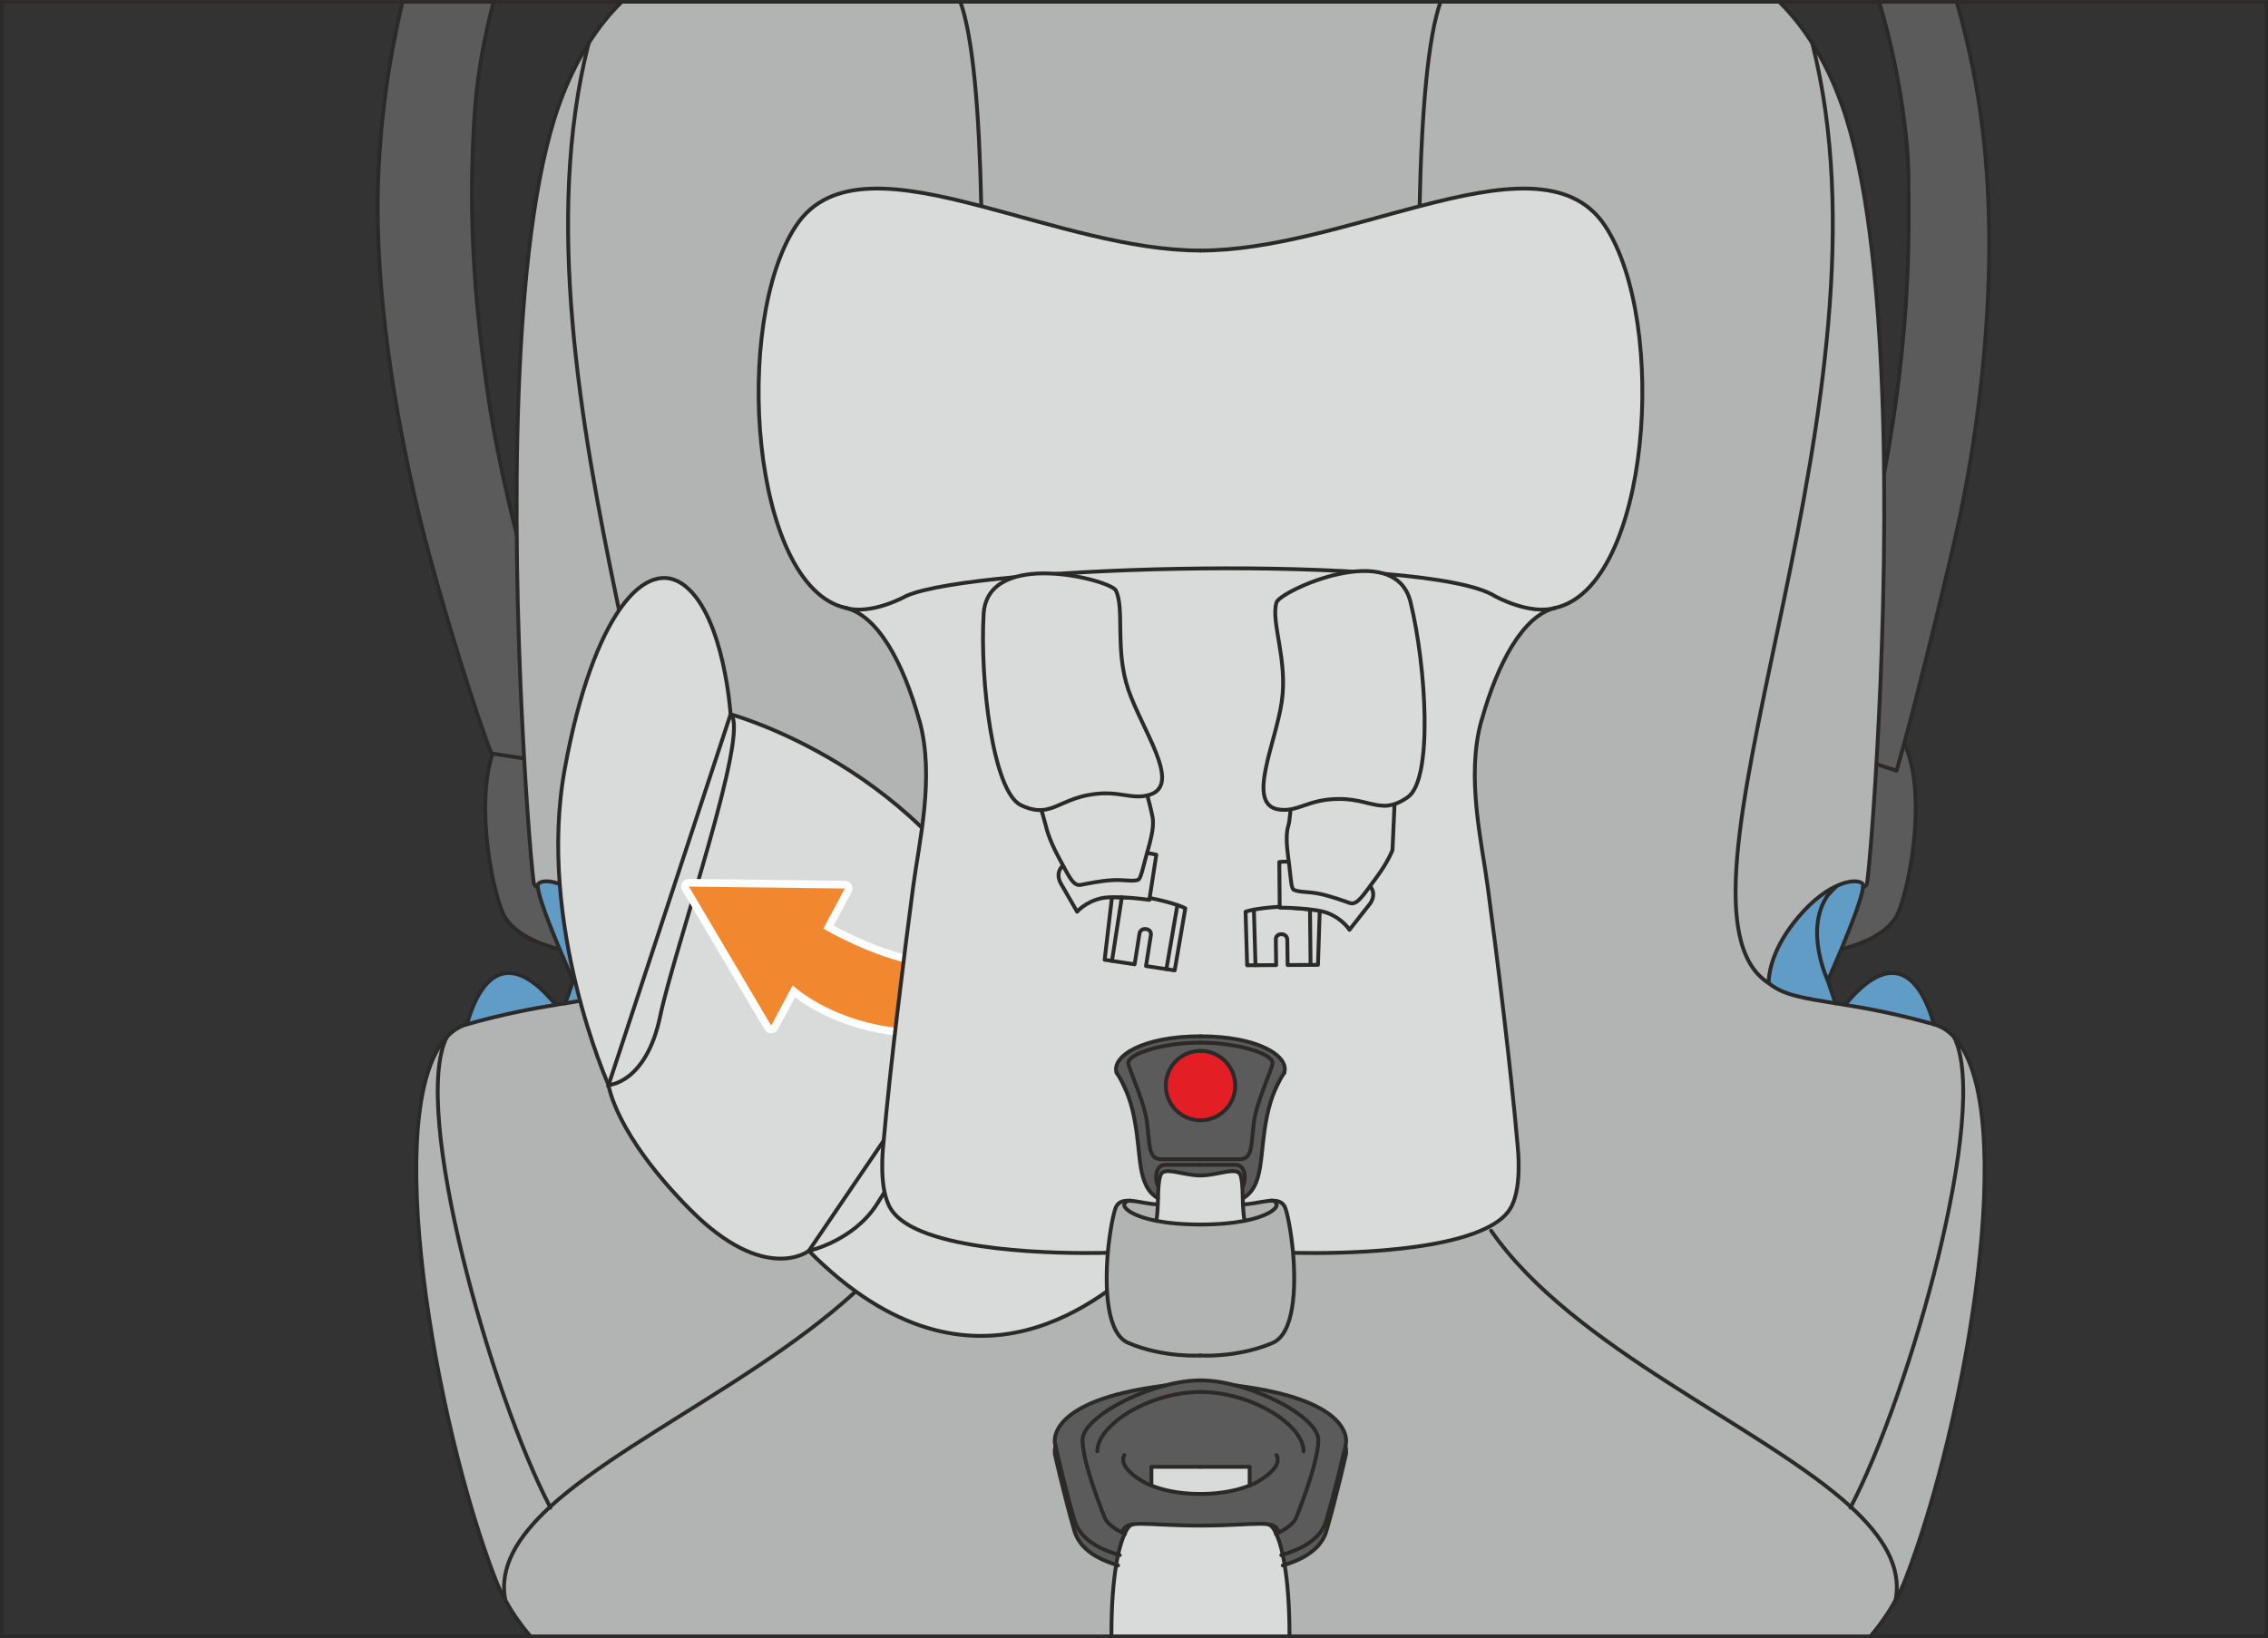 <?xml version="1.0" encoding="UTF-8"?>
<!DOCTYPE svg PUBLIC "-//W3C//DTD SVG 1.1//EN" "http://www.w3.org/Graphics/SVG/1.1/DTD/svg11.dtd">
<!-- Creator: CorelDRAW 2017 -->
<svg xmlns="http://www.w3.org/2000/svg" xml:space="preserve" width="58.75mm" height="42.438mm" version="1.1" style="shape-rendering:geometricPrecision; text-rendering:geometricPrecision; image-rendering:optimizeQuality; fill-rule:evenodd; clip-rule:evenodd"
viewBox="0 0 2836.11 2048.66"
 xmlns:xlink="http://www.w3.org/1999/xlink">
 <rect x="0" y="0" width="2836.11" height="2048.66" fill="#333333" stroke="none"/>
 <defs>
  <style type="text/css">
   <![CDATA[
    .str3 {stroke:#2B2A29;stroke-width:4.26;stroke-miterlimit:4}
    .str1 {stroke:#2B2A29;stroke-width:4.8;stroke-miterlimit:10}
    .str2 {stroke:#FEFEFE;stroke-width:19.23;stroke-linecap:round;stroke-linejoin:round;stroke-miterlimit:10}
    .str0 {stroke:#2B2A29;stroke-width:4.8;stroke-linecap:round;stroke-linejoin:round;stroke-miterlimit:10}
    .fil1 {fill:none;fill-rule:nonzero}
    .fil5 {fill:#D9DADA;fill-rule:nonzero}
    .fil3 {fill:#B2B3B3;fill-rule:nonzero}
    .fil2 {fill:#898989;fill-rule:nonzero}
    .fil0 {fill:#5B5B5B;fill-rule:nonzero}
    .fil6 {fill:#F18830;fill-rule:nonzero}
    .fil7 {fill:#E31E24;fill-rule:nonzero}
    .fil4 {fill:#619CC7;fill-rule:nonzero}
   ]]>
  </style>
 </defs>
 <g id="Слой_x0020_1">
  <path class="fil0" d="M2349.57 896.87c76.08,33.01 39.1,222.82 20.61,251.36 -18.5,28.56 -64.6,38.15 -67.41,38.62 11.94,-29.02 26.19,-65.31 26.9,-77.47 2.11,-0.24 3.51,-0.94 4.67,-3.52 1.65,-3.5 9.38,-88.47 15.23,-208.99z"/>
  <path class="fil0" d="M699.74 1187.1c0,0 -48.45,-9.37 -67.65,-38.85 -18.25,-28.56 -55.47,-218.38 20.59,-251.38 5.86,120.54 13.59,205.5 15.22,209.03 1.18,2.56 2.57,3.25 4.67,3.5 0.71,12.16 15,48.45 27.16,77.71z"/>
  <path class="fil1 str0" d="M699.74 1187.1c0,0 -48.45,-9.37 -67.65,-38.85 -18.25,-28.56 -55.47,-218.38 20.59,-251.38"/>
  <path class="fil1 str0" d="M2302.52 1187.1l0.24 -0.24c2.8,-0.47 48.91,-10.07 67.41,-38.61 18.48,-28.56 55.47,-218.38 -20.59,-251.38"/>
  <path class="fil0" d="M682.4 798.49c0,0 -53.54,-169.35 -73.79,-315.52 -15.14,-109.38 -23.55,-213.71 -15.14,-339.94 3.22,-48.4 12.02,-96.43 23.82,-140.63l-113.94 0c-19.3,80.7 -31.05,169.15 -31.05,257.6 0,137.99 28.61,291.13 53.84,392.93 25.25,101.81 70.69,244.91 88.37,289.5l85.24 12.89 -17.34 -156.83zm1667.47 -796.09c24.43,80.57 36.65,170.57 36.65,220.57 0,70.68 5.77,209.8 -44.65,439.36 1.21,14.51 2.28,29.41 3.42,44.45 5.87,78.25 -0.48,162.31 -11.45,244.78l37.77 12.43c18.55,-63.16 56.25,-215.52 74.62,-296.75 27.76,-122.84 41.23,-254.94 41.23,-359.29 0,-95.85 -8.51,-193.14 -40.57,-305.55l-97.03 0z"/>
  <path class="fil1 str0" d="M682.4 798.49c0,0 -53.54,-169.35 -73.79,-315.52 -15.14,-109.38 -23.55,-213.71 -15.14,-339.94 3.22,-48.4 12.02,-96.43 23.82,-140.63m1732.58 0c24.43,80.57 36.65,170.57 36.65,220.57 0,70.68 5.77,209.8 -44.65,439.36 1.21,14.51 2.28,29.41 3.42,44.45 5.87,78.25 -0.48,162.31 -11.45,244.78l37.77 12.43c18.55,-63.16 56.25,-215.52 74.62,-296.75 27.76,-122.84 41.23,-254.94 41.23,-359.29 0,-95.85 -8.51,-193.14 -40.57,-305.55m-1943.55 0c-19.3,80.7 -31.05,169.15 -31.05,257.6 0,137.99 28.61,291.13 53.84,392.93 25.25,101.81 70.69,244.91 88.37,289.5l85.24 12.89 -17.34 -156.83"/>
  <path class="fil2" d="M2340.02 2045.51c11.85,-14.14 22.07,-28.85 30.38,-44.15 4.9,-8.43 8.89,-17.32 12.4,-26.23 76.08,-196.12 143.94,-588.85 60.85,-677.8 -7.01,-7.95 -15.43,-13.33 -25.27,-16.14 -45.88,-12.87 -82.14,-19.67 -111.17,-24.34 -3.97,-0.71 -7.96,-1.43 -11.94,-1.89 -40,-6.56 -65.06,-10.07 -83.55,-25.27 0,0 -0.24,-3.97 0.94,-11.24 2.11,-13.8 9.61,-39.78 35.58,-70.68 38.86,-46.58 75.36,-50.32 81.22,-41.89 0.46,0.7 0.7,1.87 0.24,3.51 2.1,-0.22 3.51,-0.94 4.68,-3.51 1.64,-3.52 9.37,-88.47 15.21,-209.01 11.22,-230.3 15.22,-591.44 -45.88,-764.41 -10.54,-29.95 -23.16,-55.93 -37.45,-78.39 -12.54,-19.86 -26.38,-36.97 -41.23,-51.66l-1447.7 0c-14.87,14.69 -28.73,31.81 -41.29,51.66l0 0.22c-14.27,22.48 -26.91,48.43 -37.43,78.17 -61.1,172.98 -57.13,534.12 -45.88,764.41 5.84,120.54 13.56,205.48 15.19,209.01 1.18,2.57 2.59,3.29 4.7,3.51 -0.46,-1.64 -0.24,-2.81 0.22,-3.51 6.1,-8.43 42.37,-4.68 81.45,41.89 38.85,46.58 36.27,81.92 36.27,81.92 -18.49,15.21 -43.53,18.72 -83.55,25.27 -3.99,0.46 -7.96,1.18 -11.94,1.89 -29.02,4.67 -65.3,11.46 -111.17,24.34 -9.81,2.81 -18.26,8.19 -25.28,16.14 -27.14,28.96 -38.14,90.38 -38.02,166.8l0 1.57c0.56,157.48 47.97,377.8 98.87,509.43 3.51,8.91 7.48,17.8 12.4,26.23 8.32,15.3 18.53,30.01 30.38,44.15l1677.78 0z"/>
  <path class="fil2" d="M2307.2 1256.84c56.88,-69.28 92.92,-39.78 111.18,24.34 -45.88,-12.86 -82.15,-19.65 -111.18,-24.34z"/>
  <path class="fil2" d="M2285.67 1226.65l9.59 28.3c-40.02,-6.54 -65.05,-10.05 -83.55,-25.27 0,0 -0.22,-3.97 0.94,-11.22 2.1,-13.81 9.6,-39.78 35.57,-70.69 38.85,-46.56 75.38,-50.33 81.22,-41.88 0.46,0.7 0.71,1.86 0.22,3.49 -0.68,12.18 -14.97,48.47 -26.91,77.49l-0.22 0.22c-8.91,21.78 -16.86,39.56 -16.86,39.56z"/>
  <path class="fil2" d="M716.83 1226.65c0,0 -7.96,-17.78 -17.08,-39.56 -12.17,-29.24 -26.44,-65.53 -27.14,-77.71 -0.48,-1.63 -0.26,-2.79 0.24,-3.49 6.06,-8.45 42.36,-4.68 81.44,41.88 38.87,46.59 36.27,81.92 36.27,81.92 -18.47,15.23 -43.53,18.73 -83.55,25.27l9.83 -28.3z"/>
  <path class="fil2" d="M583.89 1281.18c18.25,-64.13 54.29,-93.61 111.17,-24.34 -29.02,4.67 -65.3,11.46 -111.17,24.34z"/>
  <path class="fil2" d="M736.02 54.06c12.56,-19.85 26.42,-36.96 41.28,-51.65l320.3 0 -361.58 51.65z"/>
  <path class="fil2" d="M672.59 1109.39c-2.11,-0.24 -3.52,-0.94 -4.68,-3.53 -1.64,-3.49 -9.37,-88.47 -15.21,-208.99 -11.24,-230.3 -15.23,-591.45 45.88,-764.41 10.52,-29.72 23.16,-55.71 37.43,-78.17l-63.42 1055.1z"/>
  <path class="fil2" d="M662.25 2045.51c-11.85,-14.14 -22.07,-28.85 -30.38,-44.15 -4.92,-8.43 -8.89,-17.32 -12.42,-26.23 -75.82,-196.12 -143.94,-589.11 -60.85,-677.8 7.03,-7.96 15.45,-13.33 25.28,-16.15 45.88,-12.87 82.17,-19.67 111.19,-24.35 3.99,-0.7 7.96,-1.41 11.94,-1.87 40.02,-6.56 65.05,-10.07 83.55,-25.28l477.61 815.82 -605.92 0z"/>
  <path class="fil2" d="M1200.95 2.4c15.65,43.35 23.63,135.75 26.12,255.28l-34.78 -255.28 8.66 0z"/>
  <path class="fil2" d="M631.87 2001.83l0 -0.46c-7.96,-41.21 15.23,-79.11 55.93,-116.57 109.8,-100.41 347.11,-197.29 450.09,-345.46l-506.02 462.49z"/>
  <path class="fil2" d="M558.84 1296.63c0,0.24 -0.24,0.46 -0.24,0.71 -45.16,90.57 55.49,446.33 129.21,587.46 0.24,0.24 0.24,0.7 0.46,0.94l-129.43 -589.11z"/>
  <path class="fil2" d="M583.89 1281.18c18.25,-64.13 54.29,-93.61 111.17,-24.34l-111.17 24.34z"/>
  <path class="fil2" d="M707 1254.97l9.82 -28.3c0,0 -7.97,-17.81 -17.09,-39.56 -12.16,-29.27 -26.45,-65.55 -27.13,-77.71 -0.46,-1.65 -0.24,-2.81 0.22,-3.52 6.1,-8.41 42.37,-4.67 81.45,41.91 38.85,46.56 36.27,81.91 36.27,81.91l-83.55 25.27z"/>
  <path class="fil2" d="M716.83 1226.65c0,0 29.97,-63.66 0,-106.97 0,0 -6.68,-8.52 -9.76,-10.31l9.76 117.27z"/>
  <path class="fil2" d="M805.53 1217.05c113.52,-130.61 -180.93,-724.4 -69.52,-1162.77l0 -0.24 69.52 1163.01z"/>
  <path class="fil2" d="M2329.67 1109.39c2.11,-0.24 3.53,-0.94 4.69,-3.53 1.63,-3.49 9.37,-88.47 15.21,-208.99 11.24,-230.3 15.23,-591.45 -45.88,-764.41 -10.52,-29.96 -23.16,-55.93 -37.43,-78.39 -12.54,-19.86 -26.38,-36.97 -41.23,-51.66l-682.86 0 787.51 1106.99z"/>
  <path class="fil2" d="M2340.01 2045.51c11.85,-14.14 22.07,-28.85 30.38,-44.15 4.92,-8.43 8.91,-17.32 12.4,-26.23 76.08,-196.12 143.96,-588.87 60.87,-677.8 -7.03,-7.96 -15.45,-13.33 -25.29,-16.15 -45.86,-12.87 -82.15,-19.67 -111.18,-24.35 -3.96,-0.7 -7.95,-1.41 -11.93,-1.87 -40,-6.56 -65.06,-10.07 -83.55,-25.28l-477.43 815.82 605.74 0z"/>
  <line class="fil1" x1="2295.27" y1="1254.97" x2="2285.68" y2= "1226.67" />
  <path class="fil2" d="M1801.39 2.4c-15.57,43.39 -23.7,136.17 -26.19,255.28l34.78 -255.28 -8.59 0z"/>
  <path class="fil2" d="M2370.4 2001.83l0 -0.46c7.96,-41.21 -15.23,-79.11 -55.93,-116.57 -109.8,-100.41 -347.11,-197.29 -449.85,-345.46l505.78 462.49z"/>
  <path class="fil2" d="M2443.42 1296.63c0,0.24 0.24,0.46 0.24,0.71 45.4,90.57 -55.48,446.33 -129.21,587.46 -0.24,0.24 -0.24,0.7 -0.46,0.94l129.43 -589.11z"/>
  <path class="fil2" d="M2418.38 1281.18c-18.26,-64.13 -54.29,-93.61 -111.17,-24.34l111.17 24.34z"/>
  <path class="fil2" d="M2266.24 54.06c111.39,438.37 -183.04,1032.4 -69.28,1163 0,0 7.17,8.21 14.75,12.62 0,0 -0.22,-3.97 0.92,-11.22 2.11,-13.81 9.62,-39.78 35.58,-70.69 38.86,-46.56 75.38,-50.31 81.23,-41.88 0.46,0.7 0.68,1.87 0.22,3.49 -0.68,12.17 -14.97,48.47 -26.91,77.49l-17.08 39.78c0,0 -30.2,-63.65 0,-106.97 0,0 9.01,-10.18 12.75,-12.33l-32.18 -1053.29z"/>
  <path class="fil3" d="M2340.02 2045.51c11.85,-14.14 22.07,-28.85 30.38,-44.15 4.9,-8.43 8.89,-17.32 12.4,-26.23 76.08,-196.12 143.94,-588.85 60.85,-677.8 -7.01,-7.95 -15.43,-13.33 -25.27,-16.14 -45.88,-12.87 -82.14,-19.67 -111.17,-24.34 -3.97,-0.71 -7.96,-1.43 -11.94,-1.89 -40,-6.56 -65.06,-10.07 -83.55,-25.27 0,0 -0.24,-3.97 0.94,-11.24 2.11,-13.8 9.61,-39.78 35.58,-70.68 38.86,-46.58 75.36,-50.32 81.22,-41.89 0.46,0.7 0.7,1.87 0.24,3.51 2.1,-0.22 3.51,-0.94 4.68,-3.51 1.64,-3.52 9.37,-88.47 15.21,-209.01 11.22,-230.3 15.22,-591.44 -45.88,-764.41 -10.54,-29.95 -23.16,-55.93 -37.45,-78.39 -12.54,-19.86 -26.38,-36.97 -41.23,-51.66l-1447.7 0c-14.87,14.69 -28.73,31.81 -41.29,51.66l0 0.22c-14.27,22.48 -26.91,48.43 -37.43,78.17 -61.1,172.98 -57.13,534.12 -45.88,764.41 5.84,120.54 13.56,205.48 15.19,209.01 1.18,2.57 2.59,3.29 4.7,3.51 -0.46,-1.64 -0.24,-2.81 0.22,-3.51 6.1,-8.43 42.37,-4.68 81.45,41.89 38.85,46.58 36.27,81.92 36.27,81.92 -18.49,15.21 -43.53,18.72 -83.55,25.27 -3.99,0.46 -7.96,1.18 -11.94,1.89 -29.02,4.67 -65.3,11.46 -111.17,24.34 -9.81,2.81 -18.26,8.19 -25.28,16.14 -27.14,28.96 -38.14,90.38 -38.02,166.8l0 1.57c0.56,157.48 47.97,377.8 98.87,509.43 3.51,8.91 7.48,17.8 12.4,26.23 8.32,15.3 18.53,30.01 30.38,44.15l1677.78 0z"/>
  <path class="fil4" d="M2307.2 1256.84c56.88,-69.28 92.92,-39.78 111.18,24.34 -45.88,-12.86 -82.15,-19.65 -111.18,-24.34z"/>
  <path class="fil4" d="M2285.67 1226.65l9.59 28.3c-40.02,-6.54 -65.05,-10.05 -83.55,-25.27 0,0 -0.22,-3.97 0.94,-11.22 2.1,-13.81 9.6,-39.78 35.57,-70.69 38.85,-46.56 75.38,-50.33 81.22,-41.88 0.46,0.7 0.71,1.86 0.22,3.49 -0.68,12.18 -14.97,48.47 -26.91,77.49l-0.22 0.22c-8.91,21.78 -16.86,39.56 -16.86,39.56z"/>
  <path class="fil4" d="M716.83 1226.65c0,0 -7.96,-17.78 -17.08,-39.56 -12.17,-29.24 -26.44,-65.53 -27.14,-77.71 -0.48,-1.63 -0.26,-2.79 0.24,-3.49 6.06,-8.45 42.36,-4.68 81.44,41.88 38.87,46.59 36.27,81.92 36.27,81.92 -18.47,15.23 -43.53,18.73 -83.55,25.27l9.83 -28.3z"/>
  <path class="fil4" d="M583.89 1281.18c18.25,-64.13 54.29,-93.61 111.17,-24.34 -29.02,4.67 -65.3,11.46 -111.17,24.34z"/>
  <path class="fil1 str0" d="M736.02 54.06c12.56,-19.85 26.42,-36.96 41.28,-51.65"/>
  <path class="fil1 str0" d="M672.59 1109.39c-2.11,-0.24 -3.52,-0.94 -4.68,-3.53 -1.64,-3.49 -9.37,-88.47 -15.21,-208.99 -11.24,-230.3 -15.23,-591.45 45.88,-764.41 10.52,-29.72 23.16,-55.71 37.43,-78.17"/>
  <path class="fil1 str0" d="M662.25 2045.51c-11.85,-14.14 -22.07,-28.85 -30.38,-44.15 -4.92,-8.43 -8.89,-17.32 -12.42,-26.23 -75.82,-196.12 -143.94,-589.11 -60.85,-677.8 7.03,-7.96 15.45,-13.33 25.28,-16.15 45.88,-12.87 82.17,-19.67 111.19,-24.35 3.99,-0.7 7.96,-1.41 11.94,-1.87 40.02,-6.56 65.05,-10.07 83.55,-25.28"/>
  <path class="fil1 str0" d="M1200.95 2.4c15.65,43.35 23.63,135.75 26.12,255.28"/>
  <path class="fil1 str0" d="M631.87 2001.83l0 -0.46c-7.96,-41.21 15.23,-79.11 55.93,-116.57 109.8,-100.41 347.11,-197.29 450.09,-345.46"/>
  <path class="fil1 str0" d="M558.84 1296.63c0,0.24 -0.24,0.46 -0.24,0.71 -45.16,90.57 55.49,446.33 129.21,587.46 0.24,0.24 0.24,0.7 0.46,0.94"/>
  <path class="fil1 str0" d="M583.89 1281.18c18.25,-64.13 54.29,-93.61 111.17,-24.34"/>
  <path class="fil1 str0" d="M707 1254.97l9.82 -28.3c0,0 -7.97,-17.81 -17.09,-39.56 -12.16,-29.27 -26.45,-65.55 -27.13,-77.71 -0.46,-1.65 -0.24,-2.81 0.22,-3.52 6.1,-8.41 42.37,-4.67 81.45,41.91 38.85,46.56 36.27,81.91 36.27,81.91"/>
  <path class="fil1 str0" d="M716.83 1226.65c0,0 29.97,-63.66 0,-106.97 0,0 -6.68,-8.52 -9.76,-10.31"/>
  <path class="fil1 str0" d="M805.53 1217.05c113.52,-130.61 -180.93,-724.4 -69.52,-1162.77l0 -0.24"/>
  <path class="fil1 str0" d="M2329.67 1109.39c2.11,-0.24 3.53,-0.94 4.69,-3.53 1.63,-3.49 9.37,-88.47 15.21,-208.99 11.24,-230.3 15.23,-591.45 -45.88,-764.41 -10.52,-29.96 -23.16,-55.93 -37.43,-78.39 -12.54,-19.86 -26.38,-36.97 -41.23,-51.66"/>
  <path class="fil1 str0" d="M2340.01 2045.51c11.85,-14.14 22.07,-28.85 30.38,-44.15 4.92,-8.43 8.91,-17.32 12.4,-26.23 76.08,-196.12 143.96,-588.87 60.87,-677.8 -7.03,-7.96 -15.45,-13.33 -25.29,-16.15 -45.86,-12.87 -82.15,-19.67 -111.18,-24.35 -3.96,-0.7 -7.95,-1.41 -11.93,-1.87 -40,-6.56 -65.06,-10.07 -83.55,-25.28"/>
  <line class="fil1 str0" x1="2295.27" y1="1254.97" x2="2285.68" y2= "1226.67" />
  <path class="fil1 str0" d="M1801.39 2.4c-15.57,43.39 -23.7,136.17 -26.19,255.28"/>
  <path class="fil1 str0" d="M2370.4 2001.83l0 -0.46c7.96,-41.21 -15.23,-79.11 -55.93,-116.57 -109.8,-100.41 -347.11,-197.29 -449.85,-345.46"/>
  <path class="fil1 str0" d="M2443.42 1296.63c0,0.24 0.24,0.46 0.24,0.71 45.4,90.57 -55.48,446.33 -129.21,587.46 -0.24,0.24 -0.24,0.7 -0.46,0.94"/>
  <path class="fil1 str0" d="M2418.38 1281.18c-18.26,-64.13 -54.29,-93.61 -111.17,-24.34"/>
  <path class="fil1 str0" d="M2266.24 54.06c111.39,438.37 -183.04,1032.4 -69.28,1163 0,0 7.17,8.21 14.75,12.62 0,0 -0.22,-3.97 0.92,-11.22 2.11,-13.81 9.62,-39.78 35.58,-70.69 38.86,-46.56 75.38,-50.31 81.23,-41.88 0.46,0.7 0.68,1.87 0.22,3.49 -0.68,12.17 -14.97,48.47 -26.91,77.49l-17.08 39.78c0,0 -30.2,-63.65 0,-106.97 0,0 9.01,-10.18 12.75,-12.33"/>
  <path class="fil5" d="M760.98 1357.17c0,0 -90,-201.52 -54.79,-395.25 35.22,-193.7 101.74,-268.04 150.65,-228.9 48.93,39.12 56.74,160.43 56.74,160.43 0,0 246.55,66.54 350.26,299.37 0,0 183.99,-143.48 283.78,26.75 99.78,170.23 -82.24,333.86 -121.38,363.22 -39.12,29.34 -205.45,193.1 -414.82,-18.2 0,0 -54.78,42.92 -148.69,-51.92 -93.94,-94.83 -101.75,-155.49 -101.75,-155.49z"/>
  <path class="fil1 str1" d="M760.98 1357.17c0,0 -90,-201.52 -54.79,-395.25 35.22,-193.7 101.74,-268.04 150.65,-228.9 48.93,39.12 56.74,160.43 56.74,160.43 0,0 246.55,66.54 350.26,299.37 0,0 183.99,-143.48 283.78,26.75 99.78,170.23 -82.24,333.86 -121.38,363.22 -39.12,29.34 -205.45,193.1 -414.82,-18.2 0,0 -54.78,42.92 -148.69,-51.92 -93.94,-94.83 -101.75,-155.49 -101.75,-155.49z"/>
  <path class="fil5 str1" d="M760.98 1357.17c0,0 46.95,-1.96 64.56,-86.09 17.62,-84.15 113.49,-358.08 88.04,-377.64l-152.6 463.73z"/>
  <path class="fil5 str1" d="M1011.43 1564.57c0,0 55.3,-12.11 84.86,-57.97 110.95,-172.18 167.54,-313.8 167.54,-313.8l-252.4 371.77z"/>
  <path class="fil1 str2" d="M861.49 1108.94l102.86 173.83 26.89 -50.33c0,0 57.15,55.39 166.79,55.39l25.68 -76.5c-70.98,0 -154.11,-49.83 -154.11,-49.83l26.79 -50.15 -194.91 -2.4z"/>
  <path class="fil6" d="M861.49 1108.94l102.86 173.83 26.89 -50.33c0,0 57.15,55.39 166.79,55.39l25.68 -76.5c-70.98,0 -154.11,-49.83 -154.11,-49.83l26.79 -50.15 -194.91 -2.4z"/>
  <path class="fil5" d="M2007.15 282.49c79.56,120.54 56.18,450.55 -61.79,477.69 -32.78,9.82 -76.31,-14.73 -76.31,-14.73 -85.18,-52.67 -648.32,-39.1 -735.86,0 0,0 -43.53,24.56 -76.29,14.73 -117.73,-27.14 -141.37,-357.16 -61.55,-477.69 42.59,-64.6 130.35,-51.26 231.7,-24.58 87.79,22.94 186.07,55.47 274.08,55.47 87.99,0 186.31,-32.53 274.06,-55.47 101.59,-26.69 189.12,-40.02 231.95,24.58z"/>
  <path class="fil5" d="M1448 1498.85c0,2.57 0,5.14 -0.24,7.49 -19.65,0 -44.92,-12.17 -52.2,3.27 -2.81,5.86 -7.73,29.48 -10.3,57.35 -7.48,0.22 -175.77,5.38 -246.44,-33.26 -12.64,-7.01 -22,-15.19 -26.93,-25.27 -6.3,-12.86 -8.87,-30.65 -8.65,-51.48 0,-8.19 0.46,-16.84 1.41,-25.97 8.41,-95.96 26.01,-237.11 37.18,-321.6 7.39,-56.16 27.42,-137.62 7.99,-207.84 -0.24,-0.48 -0.24,-0.7 -0.46,-1.16 -19.89,-71.39 -51.72,-130.84 -92.46,-140.21 32.77,9.83 76.31,-14.75 76.31,-14.75 87.52,-39.08 650.64,-52.66 735.84,0 0,0 43.55,24.58 76.31,14.75 -40.73,9.37 -72.57,69.04 -92.46,140.21 -0.24,0.46 -0.24,0.68 -0.48,1.16 -19.42,70.22 0.61,151.67 7.99,207.84 11.44,84.73 28.76,225.86 37.21,321.6 0.92,9.13 1.4,17.78 1.4,25.97 0.22,20.83 -2.35,38.62 -8.67,51.48 -5.62,11.7 -17.56,21.07 -33.47,28.56 -73.72,34.88 -231.71,30.2 -239.9,29.97 -2.59,-27.88 -7.5,-51.5 -10.31,-57.35 -7.26,-15.45 -32.53,-3.27 -52.18,-3.27l-0.26 0c-0.46,-16.16 -0.24,-35.8 -5.13,-39.56 -7.73,-5.86 -28.57,3.51 -48,3.51 -19.4,0 -40.25,-9.37 -47.74,-3.51 -4.2,3.27 -4.92,17.78 -5.38,32.07z"/>
  <path class="fil1 str0" d="M1149.82 901.55c19.43,70.22 -0.6,151.67 -7.97,207.84 -11.19,84.49 -28.78,225.62 -37.2,321.58 -0.96,9.15 -1.41,17.78 -1.41,25.99 -0.22,20.83 2.33,38.62 8.65,51.5 4.92,10.05 14.29,18.24 26.93,25.27 70.67,38.61 238.96,33.46 246.44,33.23l0.24 0"/>
  <path class="fil1 str0" d="M1501.13 313.38c-88.01,0 -186.31,-32.54 -274.08,-55.47 -101.33,-26.69 -189.1,-40.02 -231.69,24.58 -79.8,120.54 -56.18,450.55 61.56,477.69 40.7,9.35 72.55,68.8 92.44,140.21"/>
  <path class="fil1 str0" d="M1852.44 901.55c-19.43,70.22 0.59,151.67 7.97,207.84 11.45,84.74 28.78,225.86 37.2,321.58 0.95,9.15 1.41,17.78 1.41,25.99 0.22,20.83 -2.33,38.62 -8.65,51.5 -5.63,11.68 -17.57,21.07 -33.48,28.54 -73.72,34.88 -231.71,30.2 -239.89,29.96l-0.24 0"/>
  <path class="fil1 str0" d="M1501.13 313.38c88.01,0 186.31,-32.54 274.09,-55.47 101.55,-26.69 189.1,-40.02 231.93,24.58 79.57,120.54 56.18,450.55 -61.8,477.69 -40.7,9.35 -72.55,69.06 -92.44,140.21"/>
  <path class="fil1 str0" d="M1056.9 760.19c32.76,9.83 76.31,-14.75 76.31,-14.75 87.52,-39.08 650.65,-52.66 735.84,0 0,0 43.54,24.58 76.31,14.75"/>
  <path class="fil3" d="M1616.99 1566.96c3.75,44.94 1.4,101.34 -25.75,112.81 -40.02,17.08 -82.39,16.16 -89.17,15.68l-0.94 0c0,0 -46.12,3.05 -90.1,-15.68 -27.16,-11.47 -29.48,-67.87 -25.74,-112.81 2.55,-27.84 7.48,-51.5 10.27,-57.34 7.27,-15.45 32.55,-3.29 52.22,-3.29 -0.24,8.67 -0.72,16.64 -2.11,20.6 14.27,2.81 32.53,4.67 55.47,4.67 22.94,0 41.18,-1.86 55.47,-4.67 -1.4,-3.97 -1.87,-11.94 -2.35,-20.6l0.26 0c19.65,0 44.94,-12.16 52.18,3.29 2.81,5.84 7.73,29.5 10.31,57.34z"/>
  <path class="fil0" d="M1501.13 1296.16c53.75,0 110.9,16.45 104.86,45.4 -2.96,14.32 -22.23,39.9 -25.75,71.2 -3.51,31.61 -4.29,83.14 -22.38,83.14l-56.73 0 -56.73 0c-17.81,0 -20.09,-51.67 -23.62,-83.27 -3.49,-31.32 -21.27,-56.75 -24.5,-71.07 -8.29,-27.14 51.11,-45.4 104.85,-45.4z"/>
  <path class="fil5" d="M1554.26 1506.34c0.46,8.67 0.94,16.62 2.35,20.61 -14.29,2.81 -32.55,4.66 -55.47,4.66 -22.96,0 -41.2,-1.85 -55.49,-4.66 1.41,-3.99 1.87,-11.94 2.1,-20.61 0.26,-2.35 0.26,-4.92 0.26,-7.49 0.46,-14.27 1.16,-28.78 5.38,-32.07 7.48,-5.84 28.32,3.52 47.75,3.52 19.4,0 40.24,-9.37 47.98,-3.52 4.9,3.75 4.68,23.42 5.14,39.56z"/>
  <path class="fil7" d="M1501.13 1314.42c24.1,0 43.53,19.43 43.53,43.53 0,23.88 -19.43,43.31 -43.53,43.31 -23.87,0 -43.31,-19.43 -43.31,-43.31 0,-24.1 19.44,-43.53 43.31,-43.53z"/>
  <path class="fil1 str0" d="M1396.28 1341.81c8.41,12.4 16.62,29.25 22,56.18 9.59,48.19 2.81,84.25 29.72,100.87"/>
  <path class="fil1 str0" d="M1501.13 1314.42c-23.87,0 -43.31,19.43 -43.31,43.53 0,23.88 19.44,43.31 43.31,43.31"/>
  <path class="fil1 str0" d="M1396.28 1341.81l0 -0.24c-6.32,-20.37 32.54,-45.4 104.85,-45.4"/>
  <path class="fil1 str0" d="M1501.13 1304.12c-46.58,0 -92.68,14.28 -90.1,26.44 2.81,12.4 20.59,48.69 23.64,75.82 3.05,27.4 1.87,43.54 17.32,43.54l49.15 0"/>
  <path class="fil1 str0" d="M1448.24 1483.64c-3.98,-6.56 -4.92,-26.69 9.59,-26.69l43.31 0"/>
  <path class="fil1 str0" d="M1501.13 1470.3c-19.43,0 -40.24,-9.37 -47.73,-3.52 -4.22,3.29 -4.92,17.81 -5.38,32.08 0,2.57 0,5.16 -0.24,7.48 -0.26,8.67 -0.71,16.62 -2.11,20.6"/>
  <path class="fil1 str0" d="M1447.77 1506.34c-19.67,0 -44.94,-12.16 -52.2,3.27 -2.81,5.86 -7.71,29.5 -10.29,57.36 -3.75,44.92 -1.4,101.35 25.74,112.79 43.99,18.75 90.1,15.68 90.1,15.68"/>
  <path class="fil1 str0" d="M1501.13 1531.62c-22.92,0 -41.19,-1.86 -55.47,-4.68 -32.76,-6.56 -43.53,-17.78 -38.84,-22.23 0,0 1.48,-3.64 8.89,-2.64"/>
  <path class="fil1 str0" d="M1605.99 1341.81c-8.41,12.4 -16.62,29.25 -22,56.18 -9.59,48.19 -2.81,84.25 -29.5,100.87"/>
  <path class="fil1 str0" d="M1501.13 1314.42c24.1,0 43.53,19.43 43.53,43.53 0,23.88 -19.43,43.31 -43.53,43.31"/>
  <path class="fil1 str0" d="M1605.99 1341.81l0 -0.24c6.32,-20.37 -32.29,-45.4 -104.86,-45.4"/>
  <path class="fil1 str0" d="M1501.13 1304.12c46.58,0 92.68,14.28 90.11,26.44 -2.57,12.4 -20.59,48.69 -23.64,75.82 -3.05,27.4 -1.63,43.54 -17.32,43.54l-49.15 0"/>
  <path class="fil1 str0" d="M1554.02 1483.64c3.99,-6.56 4.92,-26.69 -9.37,-26.69l-43.53 0"/>
  <path class="fil1 str0" d="M1501.13 1470.3c19.44,0 40.25,-9.37 47.98,-3.52 4.92,3.76 4.68,23.41 5.15,39.56 0.49,8.67 0.95,16.62 2.35,20.6"/>
  <path class="fil1 str0" d="M1554.5 1506.34c19.67,0 44.94,-12.16 52.19,3.27 2.81,5.86 7.71,29.5 10.29,57.36 3.75,44.92 1.4,101.35 -25.73,112.79 -40.02,17.09 -82.39,16.18 -89.19,15.68l-0.92 0"/>
  <path class="fil1 str0" d="M1501.13 1531.62c22.93,0 41.2,-1.86 55.47,-4.68 32.77,-6.56 43.53,-17.78 38.85,-22.23 0,0 -0.27,-3.49 -6.78,-2.81"/>
  <path class="fil5 str0" d="M1650.34 1138.61l-2.24 68.24 -37.93 0.21 -0.42 -31.51c0,0 0.14,-7.13 -7.51,-7.03 -7.65,0.12 -6.86,7.26 -6.86,7.26l0.44 31.35 -36.29 0.22 -1.96 -66.97c0,0 11.19,-4.36 42.71,-6.23l50.07 4.47z"/>
  <path class="fil5 str0" d="M1611.59 1077.74c-4.17,-0.09 -8.16,0.05 -11.84,0.41l0.51 57.15c0,0 43.51,0.03 60.65,7 18.72,7.63 26.58,20.68 26.58,20.68l25.46 -32.31c0,0 9.38,-11.24 0.3,-22.33l-101.67 -30.6z"/>
  <line class="fil1 str0" x1="1638.15" y1="1138.91" x2="1638.86" y2= "1206.9" />
  <line class="fil1 str0" x1="1567.98" y1="1137.79" x2="1569.98" y2= "1207.29" />
  <path class="fil5" d="M1751 845.22l-9.7 217.95c0,0 -5.15,14.44 -20.98,35.61 -15.82,21.15 -23.21,33.87 -32.41,30.71 -9.2,-3.19 -23.6,-8.52 -37.89,-11.51 -14.29,-3 -25.78,-1.67 -32.31,-5.11 -3.12,-1.66 -3.66,-15.41 -5.57,-30.9 -2.08,-16.72 -5.25,-35.63 -1.17,-48.84 7.83,-25.43 4.97,-207.62 4.97,-207.62l135.06 19.71z"/>
  <path class="fil1 str0" d="M1751 845.22l-9.7 217.95c0,0 -5.15,14.44 -20.98,35.61 -15.82,21.15 -23.21,33.87 -32.41,30.71 -9.2,-3.19 -23.6,-8.52 -37.89,-11.51 -14.29,-3 -25.78,-1.67 -32.31,-5.11 -3.12,-1.66 -3.66,-15.41 -5.57,-30.9 -2.08,-16.72 -5.25,-35.63 -1.17,-48.84 7.83,-25.43 4.97,-207.62 4.97,-207.62l135.06 19.71z"/>
  <path class="fil5" d="M1763.86 753.15c19.55,80.54 28.36,221.28 -3.37,243.85 -11.78,8.38 -21.12,10.9 -30.26,10.87l-0.03 -0.19c-15.64,-0.08 -30.45,-8.43 -55.21,-8.34 -39.16,-0.19 -51.47,16.81 -76.06,13.15 -40.89,-6.33 -4.12,-81.45 3.81,-134.28 7.92,-52.83 -13.93,-100.07 -6.52,-124.71 4.12,-14.07 148.13,-80.66 167.64,-0.34z"/>
  <path class="fil1 str0" d="M1730.23 1007.89c9.14,0 18.49,-2.52 30.3,-10.89 31.69,-22.58 22.91,-163.33 3.34,-243.83 -19.5,-80.35 -163.52,-13.73 -167.64,0.34 -7.41,24.64 14.46,71.87 6.52,124.7 -7.92,52.83 -44.71,127.93 -3.81,134.28 24.59,3.66 36.9,-13.35 76.09,-13.13 24.73,-0.1 39.54,8.25 55.18,8.35"/>
  <path class="fil5 str0" d="M1390.5 1122.22l-9.14 78.25 37.5 5.69 6 -38.19c0,0 0.9,-7.08 8.45,-5.87 7.56,1.21 5.74,8.18 5.74,8.18l-5.98 38.03 35.88 5.43 13.29 -77.61c0,0 -11.17,-6.33 -44.63,-12.98l-47.09 -0.94z"/>
  <path class="fil5 str0" d="M1434.33 1066.98c4.16,0.51 8.06,1.23 11.65,2.11l-8.75 56.47c0,0 -43.07,-6.23 -61,-1.81 -19.64,4.84 -29.29,16.61 -29.29,16.61l-20.54 -35.63c0,0 -7.65,-12.48 2.92,-22.16l105.02 -15.6z"/>
  <line class="fil1 str0" x1="1402.81" y1="1122.37" x2="1390.51" y2= "1201.87" />
  <line class="fil1 str0" x1="1472.31" y1="1132.09" x2="1458.58" y2= "1212.18" />
  <path class="fil5" d="M1246.87 812.76l61.22 221.12c0,0 3.02,15.02 15.62,38.23 12.62,23.23 18.04,36.55 27.59,34.72 9.57,-1.81 24.59,-5.01 39.17,-5.93 14.56,-0.9 25.75,2.08 32.7,-0.37 3.34,-1.19 5.89,-14.41 10.03,-29.43 4.47,-16.25 10.32,-34.5 8.18,-48.16 -4.09,-26.28 -58.02,-210.19 -58.02,-210.19l-136.48 0z"/>
  <path class="fil1 str0" d="M1246.87 812.76l61.22 221.12c0,0 3.02,15.02 15.62,38.23 12.62,23.23 18.04,36.55 27.59,34.72 9.57,-1.81 24.59,-5.01 39.17,-5.93 14.56,-0.9 25.75,2.08 32.7,-0.37 3.34,-1.19 5.89,-14.41 10.03,-29.43 4.47,-16.25 10.32,-34.5 8.18,-48.16 -4.09,-26.28 -58.02,-210.19 -58.02,-210.19l-136.48 0z"/>
  <path class="fil5" d="M1410.83 862.31c17.2,50.56 66.76,117.93 27.84,131.46 -23.76,7.98 -38.9,-6.56 -77.4,0.61 -24.15,4.29 -37.47,14.95 -52.62,18.02 -9.01,1.86 -18.61,1.02 -31.73,-5.11 -35.42,-16.59 -51.6,-156.65 -46.9,-239.38 4.92,-82.51 158.5,-42.59 165.24,-29.48 11.48,22.94 -1.43,73.31 15.57,123.88z"/>
  <path class="fil1 str0" d="M1438.67 993.76c-23.76,7.97 -38.89,-6.56 -77.4,0.61 -24.17,4.31 -37.47,14.96 -52.62,18.02 -9.01,1.84 -18.63,1.04 -31.73,-5.13 -35.42,-16.59 -51.62,-156.65 -46.9,-239.36 4.92,-82.51 158.48,-42.58 165.26,-29.5 11.44,22.95 -1.45,73.31 15.54,123.89 17.2,50.58 66.74,117.95 27.84,131.46z"/>
  <path class="fil0" d="M1546.31 1733.14c150.73,18.95 136.7,72.79 136.7,72.79 0,0 -0.26,0.94 -0.49,2.81 -2.79,11.24 -12.87,55.23 -23.64,91.98 -6.06,21.77 -26.21,35.36 -54.75,43.77 -2.57,-11.48 -5.38,-20.12 -8.19,-25.99 1.16,-0.46 2.33,-0.92 3.27,-1.63 17.32,-8.41 21.07,-17.32 21.07,-17.32 0,0 27.84,-66.93 28.3,-97.82 0.5,-23.64 -51.48,-54.79 -102.26,-68.58z"/>
  <path class="fil0" d="M1682.52 1808.73c1.63,6.56 0.46,10.76 0.46,10.76 0,0 -11.7,51.98 -24.1,94.79 -5.84,20.84 -25.05,34.64 -52.44,43.08 -0.7,-4.7 -1.63,-8.91 -2.33,-12.89 28.54,-8.43 48.67,-22 54.77,-43.75 10.77,-36.75 20.83,-80.76 23.64,-92z"/>
  <path class="fil0" d="M1546.31 1733.14c50.78,13.79 102.76,44.94 102.26,68.58 -0.46,30.9 -28.3,97.82 -28.3,97.82 0,0 -3.75,8.91 -21.07,17.32 -5.38,-17.54 -26.44,-8.65 -98.06,-8.65 -71.61,0 -92.46,-8.89 -98.06,8.65 -17.34,-8.41 -21.07,-17.32 -21.07,-17.32 0,0 -27.88,-66.93 -28.34,-97.82 -0.46,-23.64 51.5,-54.79 102.3,-68.58l0.46 0c15.45,-4.2 30.88,-6.56 44.7,-6.56 13.8,0 29.26,2.35 44.71,6.56l0.46 0zm16.38 124.98l0 -23.4 -61.55 0 -61.34 0 0 23.4c10.8,4.45 31.37,10.54 61.34,10.54 30.2,0 50.78,-6.33 61.55,-10.54z"/>
  <path class="fil5" d="M1606.45 1957.36c3.55,21.32 6.04,50.21 6.06,88.15l-222.69 0c-0.03,-38.06 2.41,-67.04 5.96,-88.39 0.71,-4.68 1.67,-8.89 2.35,-12.64 2.57,-11.46 5.38,-19.89 8.19,-25.97 -1.16,-0.48 -2.34,-0.94 -3.27,-1.65 5.62,-17.54 26.45,-8.65 98.06,-8.65 71.62,0 92.68,-8.89 98.09,8.65 -0.95,0.71 -2.13,1.17 -3.29,1.65 2.8,5.84 5.6,14.51 8.18,25.97 0.71,3.97 1.63,8.19 2.35,12.87z"/>
  <path class="fil5" d="M1562.69 1834.72l0 23.41c-10.77,4.21 -31.37,10.53 -61.56,10.53 -29.94,0 -50.55,-6.1 -61.31,-10.53l0 -23.41 61.31 0 61.56 0z"/>
  <path class="fil0" d="M1403.07 1916.86c0.94,0.72 2.11,1.18 3.27,1.64 -2.81,6.1 -5.62,14.51 -8.19,25.99 -28.3,-8.43 -48.69,-22 -54.75,-43.77 -10.76,-36.51 -20.84,-80.28 -23.41,-91.76l0 -0.24c-0.46,-1.86 -0.7,-2.8 -0.7,-2.8 0,0 -14.05,-53.85 136.68,-72.78 -50.78,13.79 -102.76,44.92 -102.26,68.58 0.46,30.88 28.3,97.82 28.3,97.82 0,0 3.75,8.91 21.07,17.32z"/>
  <path class="fil0" d="M1398.15 1944.48c-0.72,3.75 -1.64,7.96 -2.35,12.65 -27.13,-8.21 -46.56,-22.02 -52.4,-42.85 -12.42,-42.83 -24.13,-94.79 -24.13,-94.79 0,0 -1.17,-4.21 0.71,-10.54 2.57,11.48 12.62,55.25 23.42,91.76 6.06,21.76 26.44,35.35 54.75,43.77z"/>
  <path class="fil1 str0" d="M1455.96 1733.14c-50.78,13.79 -102.76,44.94 -102.27,68.58 0.46,30.9 28.31,97.82 28.31,97.82 0,0 3.75,8.91 21.06,17.32 0.94,0.71 2.11,1.17 3.27,1.63 0.26,0 0.26,0.26 0.48,0.26"/>
  <path class="fil1 str0" d="M1501.13 1726.58c-13.79,0 -29.25,2.35 -44.7,6.56"/>
  <path class="fil1 str0" d="M1501.13 1868.65c-29.97,0 -50.54,-6.1 -61.31,-10.53 -6.09,-2.35 -9.12,-4.22 -9.12,-4.22 0,0 -33.94,-17.8 -24.6,-33.94"/>
  <path class="fil1 str0" d="M1372.17 1815.29c0,-33.46 65.77,-74.18 128.97,-74.18"/>
  <polyline class="fil1 str0" points="1501.13,1834.72 1439.82,1834.72 1439.82,1858.13 "/>
  <path class="fil1 str0" d="M1319.98 1808.73c-0.46,-1.86 -0.71,-2.81 -0.71,-2.81 0,0 -14.03,-53.84 136.7,-72.79l0.46 0"/>
  <path class="fil1 str0" d="M1400.26 1945.19c-0.71,-0.24 -1.4,-0.46 -2.11,-0.71 -28.32,-8.41 -48.68,-21.98 -54.77,-43.77 -10.76,-36.5 -20.83,-80.27 -23.4,-91.73"/>
  <path class="fil1 str0" d="M1398.15 1958.06c-0.72,-0.24 -1.64,-0.46 -2.35,-0.94 -27.13,-8.19 -46.56,-21.98 -52.4,-42.83 -12.42,-42.85 -24.13,-94.79 -24.13,-94.79 0,0 -1.17,-4.2 0.71,-10.54l0 -0.22"/>
  <path class="fil1 str0" d="M1403.07 1916.86c5.62,-17.54 26.44,-8.67 98.06,-8.67"/>
  <path class="fil1 str0" d="M1415.7 1907.04c-2.57,0.46 -6.1,3.99 -9.37,11.48 -2.8,6.06 -5.6,14.51 -8.18,25.97 -0.71,3.75 -1.65,7.95 -2.35,12.63 -3.56,21.36 -6.01,50.32 -5.98,88.39"/>
  <path class="fil1 str0" d="M1546.31 1733.14c50.78,13.79 102.76,44.94 102.26,68.58 -0.46,30.9 -28.3,97.82 -28.3,97.82 0,0 -3.75,8.91 -21.07,17.32 -0.94,0.71 -2.11,1.17 -3.27,1.63 -0.26,0 -0.26,0.26 -0.48,0.26"/>
  <path class="fil1 str0" d="M1501.13 1726.58c13.8,0 29.26,2.35 44.71,6.56"/>
  <path class="fil1 str0" d="M1501.13 1868.65c30.2,0 50.78,-6.32 61.56,-10.53 5.84,-2.35 8.87,-4.22 8.87,-4.22 0,0 33.94,-17.8 24.59,-33.94"/>
  <path class="fil1 str0" d="M1630.09 1815.29c0,-33.46 -65.55,-74.18 -128.97,-74.18"/>
  <polyline class="fil1 str0" points="1501.13,1834.72 1562.69,1834.72 1562.69,1858.13 "/>
  <path class="fil1 str0" d="M1602.24 1945.19c0.71,-0.24 1.4,-0.46 1.85,-0.71 28.58,-8.41 48.69,-21.98 54.79,-43.77 10.77,-36.75 20.83,-80.74 23.64,-91.96 0.24,-1.89 0.46,-2.81 0.46,-2.81 0,0 14.05,-53.83 -136.66,-72.8l-0.48 0"/>
  <path class="fil1 str0" d="M1604.11 1958.06c0.71,-0.24 1.64,-0.46 2.35,-0.71 27.38,-8.41 46.56,-22.21 52.4,-43.05 12.41,-42.85 24.13,-94.79 24.13,-94.79 0,0 1.17,-4.2 -0.48,-10.76"/>
  <path class="fil1 str0" d="M1599.2 1916.86c-5.38,-17.54 -26.45,-8.67 -98.06,-8.67"/>
  <path class="fil1 str0" d="M1586.56 1907.04c2.57,0.46 6.09,3.99 9.37,11.48 2.79,5.84 5.6,14.51 8.17,25.97 0.71,3.97 1.65,8.19 2.35,12.87 3.55,21.32 6.04,50.21 6.06,88.15"/>
  <polygon class="fil1 str3" points="2.13,2046.53 2833.98,2046.53 2833.98,2.4 2.13,2.4 "/>
 </g>
</svg>
